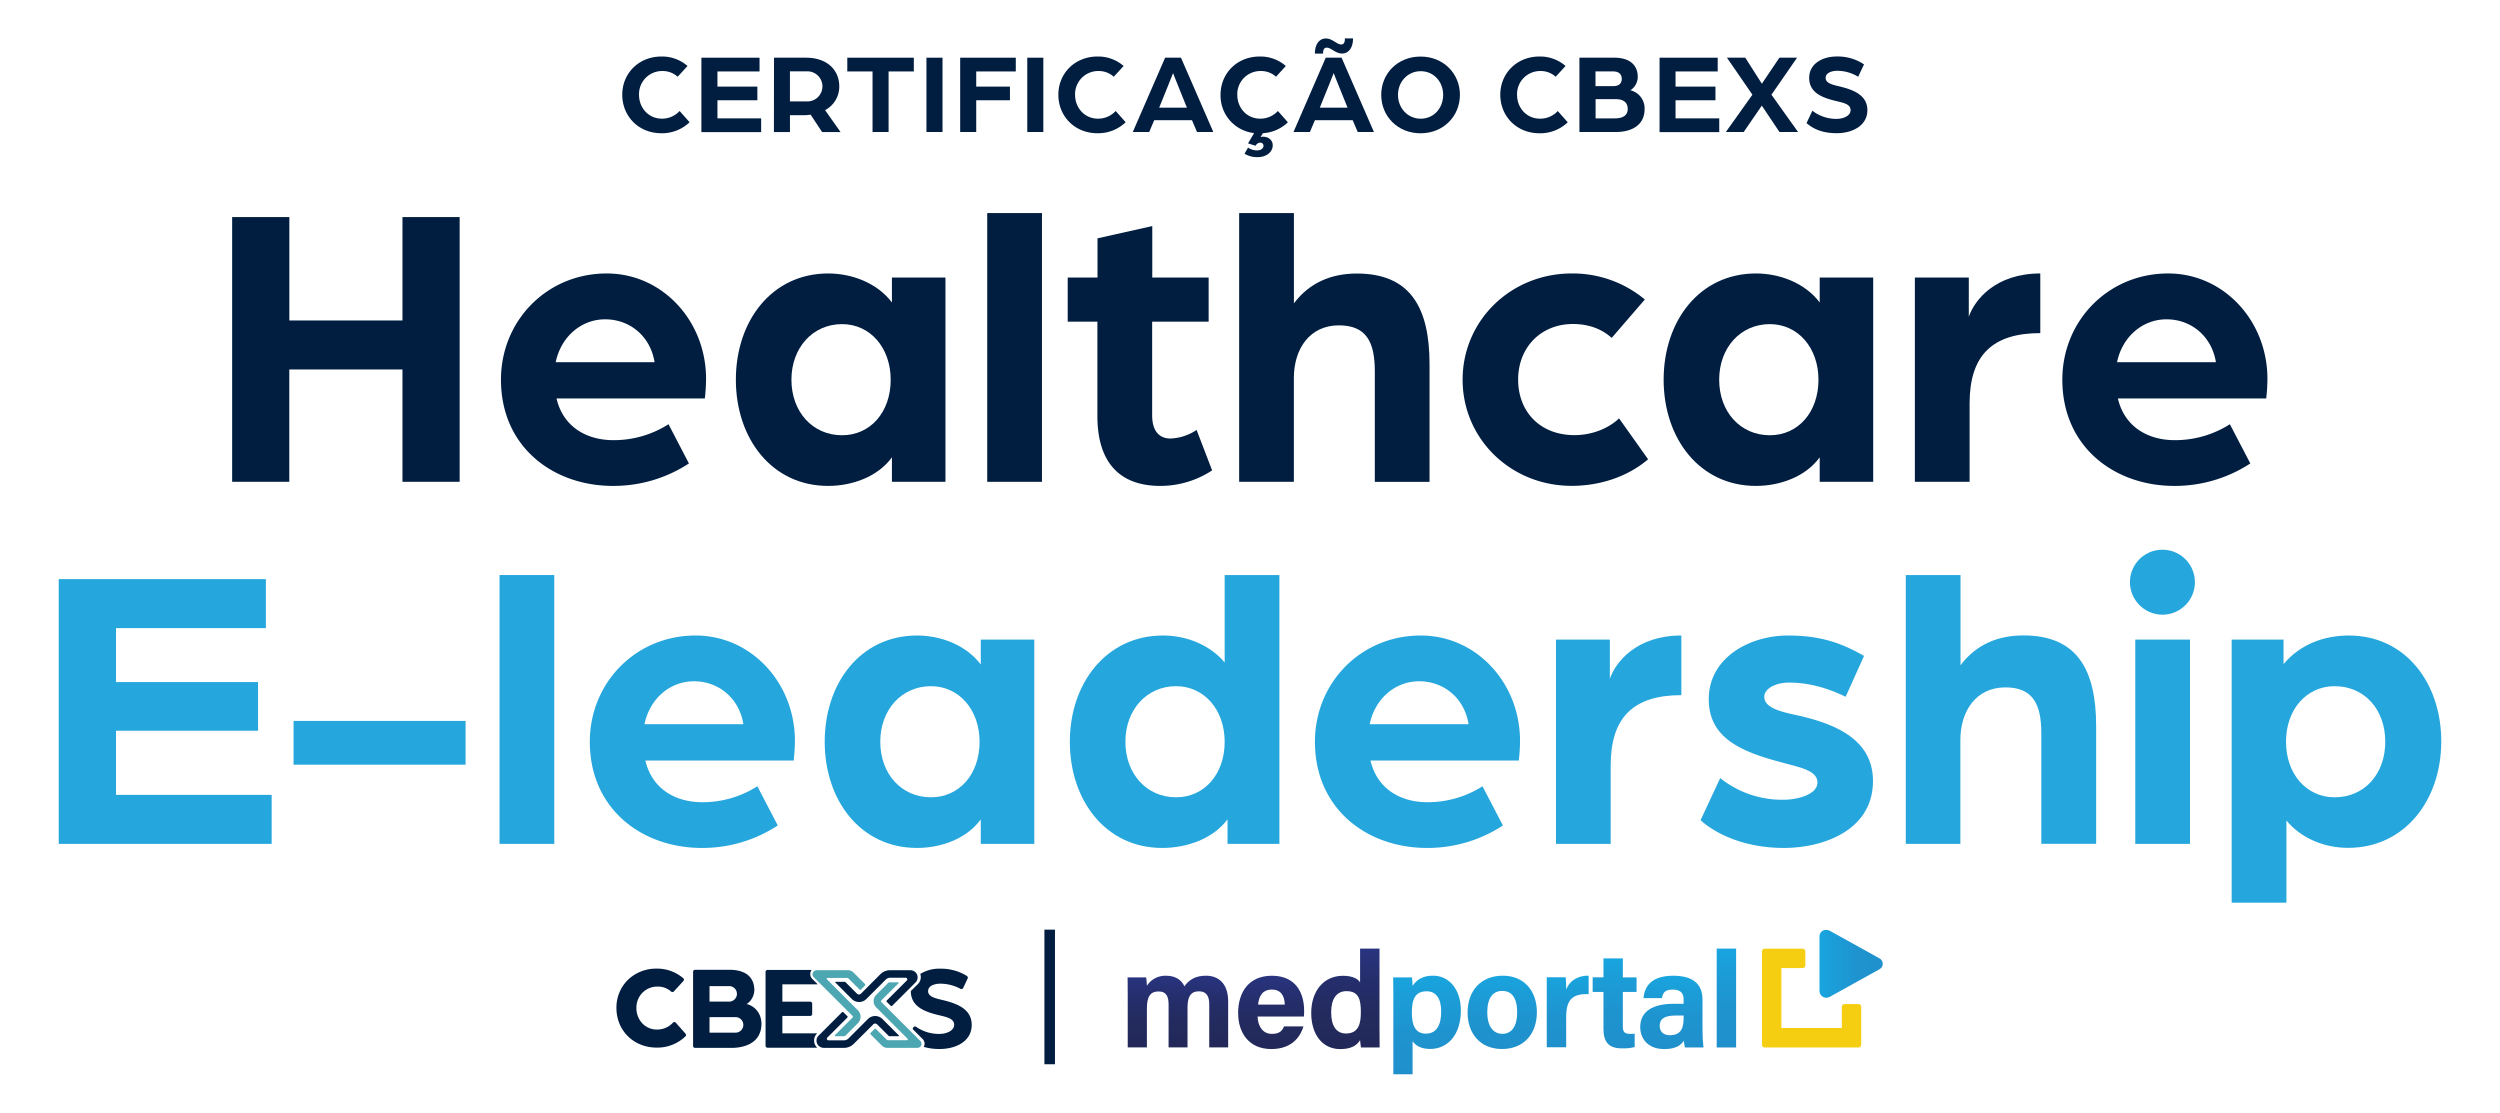<svg xmlns="http://www.w3.org/2000/svg" xmlns:xlink="http://www.w3.org/1999/xlink" id="Layer_1" data-name="Layer 1" viewBox="0 0 1056 470"><defs><style>.cls-1{fill:none;}.cls-2{fill:#25a6dd;}.cls-3{fill:#011e41;}.cls-4{clip-path:url(#clip-path);}.cls-5{fill:url(#linear-gradient);}.cls-6{clip-path:url(#clip-path-2);}.cls-7{fill:url(#linear-gradient-2);}.cls-8{clip-path:url(#clip-path-3);}.cls-9{fill:url(#linear-gradient-3);}.cls-10{clip-path:url(#clip-path-4);}.cls-11{fill:url(#linear-gradient-4);}.cls-12{clip-path:url(#clip-path-5);}.cls-13{fill:url(#linear-gradient-5);}.cls-14{clip-path:url(#clip-path-6);}.cls-15{fill:url(#linear-gradient-6);}.cls-16{clip-path:url(#clip-path-7);}.cls-17{fill:url(#linear-gradient-7);}.cls-18{clip-path:url(#clip-path-8);}.cls-19{fill:url(#linear-gradient-8);}.cls-20{clip-path:url(#clip-path-9);}.cls-21{fill:url(#linear-gradient-9);}.cls-22{fill:#f5ce11;}.cls-23{clip-path:url(#clip-path-10);}.cls-24{fill:url(#linear-gradient-10);}.cls-25{fill:#4da7b2;}</style><clipPath id="clip-path"><path class="cls-1" d="M500.31,416.65c-1-2.3-3.38-4.5-7.64-4.5a9.22,9.22,0,0,0-8.22,4.22c0-1.16-.21-2.81-.32-3.53H476.3c.05,2.53.05,5.07.05,7.63v22h8.1V425.9c0-5.07,1.58-7.12,4.91-7.12,3.5,0,4.25,2.48,4.25,5.54v18.11h8V425.51c0-4.54,1.36-6.78,4.84-6.78s4.33,2.61,4.33,5.29v18.41h8V423c0-7.7-4.22-10.87-9.38-10.87-4.83,0-7.39,2.08-9.12,4.5"></path></clipPath><linearGradient id="linear-gradient" x1="90.19" y1="1366.74" x2="90.9" y2="1366.74" gradientTransform="matrix(0, 42.37, 42.37, 0, -57410.58, -3409.08)" gradientUnits="userSpaceOnUse"><stop offset="0" stop-color="#28347f"></stop><stop offset="0.34" stop-color="#252e6b"></stop><stop offset="0.68" stop-color="#232a5d"></stop><stop offset="1" stop-color="#222959"></stop></linearGradient><clipPath id="clip-path-2"><path class="cls-1" d="M537.25,418c4,0,5.37,2.9,5.43,6.35H531.42c.32-3.64,1.9-6.35,5.83-6.35M523,428.07c0,7.76,4.23,15.05,14,15.05,9.3,0,12.53-5.95,13.58-9.57h-8.2c-.78,1.79-1.75,3.16-5.16,3.16-4.08,0-5.94-3.62-6-7.32h19.54a19.68,19.68,0,0,0,.1-2.5c0-7.39-3.45-14.74-13.62-14.74-9.5,0-14.27,6.63-14.27,15.92"></path></clipPath><linearGradient id="linear-gradient-2" x1="90.58" y1="1366.22" x2="91.3" y2="1366.22" gradientTransform="matrix(0, 43.33, 43.33, 0, -58661.02, -3512.75)" xlink:href="#linear-gradient"></linearGradient><clipPath id="clip-path-3"><path class="cls-1" d="M562.28,427.66c0-5.59,2.17-9,6.47-9,5.36,0,6.07,3.83,6.07,8.89,0,4.26-.65,9-6.28,9-4,0-6.26-3.13-6.26-8.9m12.22-27V415c-.65-1.33-2.94-2.83-7.2-2.83-8.38,0-13.44,6.62-13.44,15.73s4.76,15.24,12.25,15.24c4.42,0,7-1.45,8.39-3.78.06.68.21,2.21.38,3.09h7.88c-.06-2.7-.06-5.43-.06-8.13V400.7Z"></path></clipPath><linearGradient id="linear-gradient-3" x1="95.36" y1="1364.33" x2="96.08" y2="1364.33" gradientTransform="matrix(0, 59.36, 59.36, 0, -80415.65, -5259.84)" xlink:href="#linear-gradient"></linearGradient><clipPath id="clip-path-4"><path class="cls-1" d="M596.36,427.67c0-6,1.65-8.95,6.3-8.95,3.9,0,6.1,3.06,6.1,8.49,0,6-2.11,9.4-6.45,9.4s-5.95-3.29-5.95-8.94m.32-11.15a32,32,0,0,0-.27-3.68h-7.93c.06,2.37.06,4.74.06,7.13v33.8h8.14v-14c1.13,1.73,3.3,3.31,7.48,3.31,7.17,0,12.91-5.78,12.91-16.23,0-9.18-5.14-14.74-11.79-14.74-4.69,0-7.33,2.2-8.6,4.37"></path></clipPath><linearGradient id="linear-gradient-4" x1="95.04" y1="1364.18" x2="95.75" y2="1364.18" gradientTransform="matrix(0, 58.23, 58.23, 0, -78832.11, -5121.89)" gradientUnits="userSpaceOnUse"><stop offset="0" stop-color="#18a5df"></stop><stop offset="0.12" stop-color="#1aa0da"></stop><stop offset="0.56" stop-color="#1e94cf"></stop><stop offset="1" stop-color="#1f90cb"></stop></linearGradient><clipPath id="clip-path-5"><path class="cls-1" d="M628.22,427.64c0-6.26,2.49-9.08,6.29-9.08,4.08,0,6.35,2.93,6.35,9.13,0,5.64-2.23,9-6.24,9s-6.4-3.38-6.4-9.07m-8.31.1c0,8.83,5.35,15.38,14.53,15.38,9.38,0,14.74-6.59,14.74-15.54,0-9.28-5.64-15.43-14.35-15.43-9.4,0-14.92,6.45-14.92,15.59"></path></clipPath><linearGradient id="linear-gradient-5" x1="90.58" y1="1365.33" x2="91.3" y2="1365.33" gradientTransform="matrix(0, 43.33, 43.33, 0, -58524.46, -3512.75)" xlink:href="#linear-gradient-4"></linearGradient><clipPath id="clip-path-6"><path class="cls-1" d="M661.57,418c0-1.59-.11-4.53-.22-5.19h-8c0,2.47,0,5.08,0,8v21.56h8.2v-12.9c0-8.11,3.55-9.71,9.49-9.56v-7.82c-5,0-8.19,2.5-9.49,5.88"></path></clipPath><linearGradient id="linear-gradient-6" x1="90.19" y1="1365.19" x2="90.9" y2="1365.19" gradientTransform="matrix(0, 42.37, 42.37, 0, -57180.23, -3409.08)" xlink:href="#linear-gradient-4"></linearGradient><clipPath id="clip-path-7"><path class="cls-1" d="M677.3,404.82v8h-4.56V419h4.56v15.57c0,5.18,1.91,8.26,7.68,8.26a18.72,18.72,0,0,0,5.51-.56v-5.64a14.09,14.09,0,0,1-1.87.09c-2.44,0-3.13-.87-3.13-3.11V419h5.8v-6.16h-5.8v-8Z"></path></clipPath><linearGradient id="linear-gradient-7" x1="93.86" y1="1363.98" x2="94.58" y2="1363.98" gradientTransform="matrix(0, 53.18, 53.18, 0, -71857.49, -4587.08)" xlink:href="#linear-gradient-4"></linearGradient><clipPath id="clip-path-8"><path class="cls-1" d="M701.05,433.32c0-2.85,1.83-4.36,6.77-4.36h3.34v.78c0,3.91-.64,7.53-5.85,7.53-2.95,0-4.26-1.81-4.26-3.95m-6.84-11.7H702c.38-2.15,1.13-3.62,4.59-3.62,3.8,0,4.56,2.07,4.56,4.18V424h-4.22c-8.68,0-14.1,3.11-14.1,9.85,0,4.59,3,9.28,10.15,9.28,5.24,0,7.25-1.92,8.32-3.58a12.28,12.28,0,0,0,.41,2.89h7.83a66.92,66.92,0,0,1-.4-7.64V422.34c0-7-4.31-10.14-12.24-10.19h-.16c-8.87,0-12.09,4.24-12.53,9.47"></path></clipPath><linearGradient id="linear-gradient-8" x1="90.58" y1="1364.67" x2="91.3" y2="1364.67" gradientTransform="matrix(0, 43.33, 43.33, 0, -58425.06, -3512.82)" xlink:href="#linear-gradient-4"></linearGradient><clipPath id="clip-path-9"><rect class="cls-1" x="725.13" y="400.7" width="8.2" height="41.74"></rect></clipPath><linearGradient id="linear-gradient-9" x1="95.16" y1="1363.3" x2="95.87" y2="1363.3" gradientTransform="matrix(0, 58.4, 58.4, 0, -78884.95, -5156.16)" xlink:href="#linear-gradient-4"></linearGradient><clipPath id="clip-path-10"><path class="cls-1" d="M768.56,395.47v23.28a2.87,2.87,0,0,0,4.32,2.31l21-11.64a2.6,2.6,0,0,0,0-4.62l-21-11.65a3.12,3.12,0,0,0-1.46-.36,2.7,2.7,0,0,0-2.86,2.68"></path></clipPath><linearGradient id="linear-gradient-10" x1="112.74" y1="1380.13" x2="113.46" y2="1380.13" gradientTransform="matrix(37.37, 0, 0, -37.37, -3444.25, 51977.78)" xlink:href="#linear-gradient-4"></linearGradient></defs><path class="cls-2" d="M24.81,244.62h87.5v20.71H49v22.78H109v20.54H49v27.09h65.75v20.71H24.81Z"></path><path class="cls-2" d="M124,304.51h72.66V323H124Z"></path><path class="cls-2" d="M211,242.9h23.13V356.45H211Z"></path><path class="cls-2" d="M249.14,313.31c0-24.85,19.33-44.87,44.69-44.87,23.47,0,41.94,20,41.94,44.52a76.14,76.14,0,0,1-.52,8.28H272.61c2.76,11.91,12.6,17.61,24,17.61a42.83,42.83,0,0,0,23.29-6.73l8.63,16.56a58.08,58.08,0,0,1-32.1,9.49C271.23,358.17,249.14,341.78,249.14,313.31ZM314,305.89c-1.73-10.88-10.36-18.12-20.89-18.12-10,0-18.63,7.24-20.88,18.12Z"></path><path class="cls-2" d="M348.36,313.31c0-24.85,15.19-44.87,39-44.87,10,0,20.71,4,26.92,12.25V270.16h22.61v86.29H414.28V346.09c-6,8.29-16.91,12.08-26.92,12.08C363.55,358.17,348.36,338.16,348.36,313.31Zm65.41,0c0-13.46-8.63-23.47-20.54-23.47-12.42,0-21.4,10-21.4,23.47,0,13.63,9,23.47,21.4,23.47C405.14,336.78,413.77,327.11,413.77,313.31Z"></path><path class="cls-2" d="M451.9,313.31c0-24.85,15.53-44.87,39.34-44.87,10,0,19.85,4,26.06,11.39V242.9h23.12V356.45H518.51V346.09c-6.21,8.29-17.26,12.08-27.61,12.08C467.08,358.17,451.9,338.16,451.9,313.31Zm65.4,0c0-13.46-8.63-23.47-20.53-23.47-12.43,0-21.4,10-21.4,23.47,0,13.63,9,23.47,21.4,23.47C508.67,336.78,517.3,327.11,517.3,313.31Z"></path><path class="cls-2" d="M555.43,313.31c0-24.85,19.33-44.87,44.7-44.87,23.47,0,41.93,20,41.93,44.52a77.61,77.61,0,0,1-.51,8.28H578.9c2.76,11.91,12.6,17.61,24,17.61a42.89,42.89,0,0,0,23.3-6.73l8.63,16.56a58.12,58.12,0,0,1-32.1,9.49C577.52,358.17,555.43,341.78,555.43,313.31Zm64.89-7.42C618.59,295,610,287.77,599.44,287.77c-10,0-18.64,7.24-20.88,18.12Z"></path><path class="cls-2" d="M657.25,270.16H680v16.57c2.42-7.07,11.22-18.29,30.2-18.29v25.19c-20,0-29.85,9.15-29.85,29.69v33.13H657.25Z"></path><path class="cls-2" d="M718.33,346.44l8.28-17.77a41.82,41.82,0,0,0,26.92,9.14c5.35,0,14.15-2.07,14.15-7.25s-7.42-6.38-14.84-8.45c-17.08-4.49-31.06-10.18-31.06-26.75,0-17.6,17.26-26.92,33.48-26.92,14.15,0,23.12,3.45,32.1,8.63l-7.77,17.25c-8.45-4.14-16.39-6-24-6-5.34,0-10.35,2.42-10.35,6,0,4.84,7.25,6.39,15.19,8.11,14.67,3.46,30.71,9.84,30.71,27.44,0,21.23-21.57,28.3-37.62,28.3C735.07,358.17,723.16,350.93,718.33,346.44Z"></path><path class="cls-2" d="M805,242.9h23.12V281c6.73-9,16.22-12.6,26.58-12.6,22.43,0,30.71,14.15,30.71,38.31v49.7H862.25V309.68c0-12.59-3.8-19.33-15.19-19.33-12.25,0-19,9.84-19,22.27v43.83H805Z"></path><path class="cls-2" d="M899.69,246a13.72,13.72,0,1,1,13.63,13.64A13.81,13.81,0,0,1,899.69,246Zm2.25,24.16h23.12v86.29H901.94Z"></path><path class="cls-2" d="M942.66,270.16h21.91v10.36c7.08-8.46,17.26-12.08,27.62-12.08,23.81,0,39,20,39,44.69,0,25-15.54,45-39.35,45-10,0-19.85-4-26.06-11.56V381.3H942.66Zm64.88,43.15c0-13.64-8.8-23.47-21.39-23.47-11.74,0-20.54,9.66-20.54,23.47,0,13.63,8.63,23.47,20.54,23.47C998.74,336.78,1007.54,326.94,1007.54,313.31Z"></path><path class="cls-3" d="M98.06,91.7h24.16v43.66H170V91.7h24.16V203.52H170V156.07h-47.8v47.45H98.06Z"></path><path class="cls-3" d="M211.61,160.38c0-24.85,19.32-44.87,44.69-44.87,23.47,0,41.94,20,41.94,44.52a76.21,76.21,0,0,1-.52,8.29H235.08c2.76,11.9,12.59,17.6,24,17.6a42.84,42.84,0,0,0,23.3-6.73L291,195.76a58.16,58.16,0,0,1-32.1,9.49C233.7,205.25,211.61,188.85,211.61,160.38ZM276.49,153c-1.72-10.87-10.35-18.12-20.88-18.12-10,0-18.63,7.25-20.88,18.12Z"></path><path class="cls-3" d="M310.83,160.38c0-24.85,15.19-44.87,39-44.87,10,0,20.71,4,26.92,12.25V117.24h22.61v86.28H376.75V193.17c-6,8.28-16.91,12.08-26.92,12.08C326,205.25,310.83,185.23,310.83,160.38Zm65.4,0c0-13.46-8.63-23.47-20.53-23.47-12.43,0-21.4,10-21.4,23.47,0,13.63,9,23.47,21.4,23.47C367.6,183.85,376.23,174.18,376.23,160.38Z"></path><path class="cls-3" d="M417,90h23.13V203.52H417Z"></path><path class="cls-3" d="M463.54,175.74V135.87H451V117.24h12.59V100.67l23.13-5.18v21.75h23.81v18.63H486.67v39.52c0,7.42,3.62,9.84,7.77,9.84a21.2,21.2,0,0,0,11-3.62L512,198.69a39.79,39.79,0,0,1-21.92,6.56C472.86,205.25,463.54,195.24,463.54,175.74Z"></path><path class="cls-3" d="M523.42,90h23.13v38.14c6.73-9,16.22-12.6,26.57-12.6,22.44,0,30.72,14.15,30.72,38.31v49.7H580.72V156.76c0-12.6-3.8-19.33-15.19-19.33-12.25,0-19,9.83-19,22.26v43.83H523.42Z"></path><path class="cls-3" d="M617.81,160.38c0-25,20.37-44.87,46.08-44.87a47.61,47.61,0,0,1,30.89,11l-14,16.22c-4-3.63-9.49-5.87-16.39-5.87-13.46,0-23.13,9.84-23.13,23.47,0,13.46,9.15,23.47,23.82,23.47,7.25,0,14.32-2.76,18.81-7.08L696.16,194c-8.28,7.08-19.85,11.22-32.27,11.22C638.18,205.25,617.81,185.4,617.81,160.38Z"></path><path class="cls-3" d="M702.72,160.38c0-24.85,15.18-44.87,39-44.87,10,0,20.7,4,26.92,12.25V117.24h22.6v86.28h-22.6V193.17c-6,8.28-16.91,12.08-26.92,12.08C717.9,205.25,702.72,185.23,702.72,160.38Zm65.4,0c0-13.46-8.63-23.47-20.54-23.47-12.42,0-21.4,10-21.4,23.47,0,13.63,9,23.47,21.4,23.47C759.49,183.85,768.12,174.18,768.12,160.38Z"></path><path class="cls-3" d="M808.84,117.24h22.78V133.8c2.41-7.07,11.22-18.29,30.2-18.29v25.2c-20,0-29.86,9.14-29.86,29.68v33.13H808.84Z"></path><path class="cls-3" d="M871.13,160.38c0-24.85,19.33-44.87,44.7-44.87,23.47,0,41.93,20,41.93,44.52a77.68,77.68,0,0,1-.51,8.29H894.6c2.76,11.9,12.6,17.6,24,17.6a42.89,42.89,0,0,0,23.3-6.73l8.63,16.57a58.21,58.21,0,0,1-32.1,9.49C893.22,205.25,871.13,188.85,871.13,160.38ZM936,153c-1.73-10.87-10.35-18.12-20.88-18.12-10,0-18.64,7.25-20.88,18.12Z"></path><path class="cls-3" d="M445.62,449.54h-4.46V392.68h4.46Z"></path><g class="cls-4"><rect class="cls-5" x="476.3" y="412.15" width="42.51" height="30.28"></rect></g><g class="cls-6"><rect class="cls-7" x="522.99" y="412.15" width="27.89" height="30.97"></rect></g><g class="cls-8"><rect class="cls-9" x="553.86" y="400.7" width="28.9" height="42.42"></rect></g><g class="cls-10"><rect class="cls-11" x="588.48" y="412.15" width="28.59" height="41.62"></rect></g><g class="cls-12"><rect class="cls-13" x="619.91" y="412.15" width="29.27" height="30.97"></rect></g><g class="cls-14"><rect class="cls-15" x="653.32" y="412.15" width="17.75" height="30.28"></rect></g><g class="cls-16"><rect class="cls-17" x="672.74" y="404.82" width="18.55" height="38.01"></rect></g><g class="cls-18"><rect class="cls-19" x="692.83" y="412.15" width="26.71" height="30.97"></rect></g><g class="cls-20"><rect class="cls-21" x="725.13" y="400.7" width="8.2" height="41.74"></rect></g><path class="cls-22" d="M785,424.13h-5.83a1.18,1.18,0,0,0-1.18,1.18v8.91H752.46v-25.3h8.94a1.18,1.18,0,0,0,1.18-1.18v-5.83a1.18,1.18,0,0,0-1.18-1.18h-9.86a1.09,1.09,0,0,0-.26,0h-5.83a1.18,1.18,0,0,0-1.18,1.18v39.37a1.18,1.18,0,0,0,1.18,1.18h5.83a.86.86,0,0,0,.23,0H785a1.18,1.18,0,0,0,1.18-1.18V425.31a1.18,1.18,0,0,0-1.18-1.18"></path><g class="cls-23"><rect class="cls-24" x="768.56" y="392.79" width="27.18" height="29.32"></rect></g><path class="cls-3" d="M321.39,430.31c-.05-.23-.12-.46-.18-.68a8.34,8.34,0,0,0-1.91-3.27,6.54,6.54,0,0,0-.61-.57,8.06,8.06,0,0,0-3.33-1.7,5.93,5.93,0,0,0,1.27-1,7.34,7.34,0,0,0,2-4.84,10.2,10.2,0,0,0-.14-1.71,7.35,7.35,0,0,0-4.53-5.85,11.08,11.08,0,0,0-2.2-.7c-.14,0-.29-.06-.43-.09a17.12,17.12,0,0,0-3-.26H293.59a.83.83,0,0,0-.83.83v31.33a.83.83,0,0,0,.83.83h15.25a22,22,0,0,0,2.48-.13A19.16,19.16,0,0,0,314,442c3.36-.91,5.91-2.81,7-5.81a9.18,9.18,0,0,0,.41-1.41,11.53,11.53,0,0,0,.23-2.34A9.73,9.73,0,0,0,321.39,430.31ZM299.7,416.53H308a3.27,3.27,0,0,1,3.28,3.27h0a3.28,3.28,0,0,1-3.28,3.28H299.7Zm0,19.66v-6.56h11a3.28,3.28,0,0,1,3.28,3.28h0a3.28,3.28,0,0,1-3.28,3.28Z"></path><path class="cls-3" d="M345.22,436.47H330.47v-7.33h11.77a.83.83,0,0,0,.83-.82v-4.38a.83.83,0,0,0-.83-.83H330.47v-7.33H345.4l-2.3-2.29a2.89,2.89,0,0,1-.5-3.42,2.35,2.35,0,0,1,.24-.37H324.2a.83.83,0,0,0-.83.83v31.2a.83.83,0,0,0,.83.83h21a4.15,4.15,0,0,1-.08-6Z"></path><path class="cls-3" d="M397.65,422.3c-3.24-.76-5.62-1.52-5.62-3.65,0-2.49,3.24-3.14,5-3.14a18,18,0,0,1,8.66,2.16.82.82,0,0,0,1.16-.36l1.88-4a.84.84,0,0,0-.32-1.07A20.79,20.79,0,0,0,397,409.17a15.2,15.2,0,0,0-8.27,2.22,4.17,4.17,0,0,1-1,4.28l-3,2.95v0c0,6.85,6.34,8.92,12.48,10.34,2.89.71,5.83,1.37,5.83,3.91s-3.35,3.85-6.08,3.85a16.8,16.8,0,0,1-10-3,.84.84,0,0,0-1.22.33l-.27.58,4.23,4.23a2.83,2.83,0,0,1,.5,3.35,24.05,24.05,0,0,0,6.77.89c6.59,0,13.48-3.1,13.48-10.19S403.49,423.67,397.65,422.3Z"></path><path class="cls-3" d="M370.49,432.69l4.84,4.84a.58.58,0,0,0,.4.16h3.82a.19.19,0,0,0,.13-.32l-6.94-6.94a4.34,4.34,0,0,0-6.13,0l-8.22,8.22a2.67,2.67,0,0,1-1.89.78h-6.57a.68.68,0,0,1-.48-1.15l8.49-8.48a.39.39,0,0,0,0-.55l-1.66-1.65a.46.46,0,0,0-.65,0l-9.84,9.84a3,3,0,0,0-.55,3.54,3.11,3.11,0,0,0,2.78,1.64h8.48a5.84,5.84,0,0,0,4.15-1.72l8.21-8.21A1.15,1.15,0,0,1,370.49,432.69Z"></path><path class="cls-3" d="M362,419.73l-4.84-4.84a.56.56,0,0,0-.4-.17H353a.19.19,0,0,0-.13.32l6.94,6.94a4.34,4.34,0,0,0,6.13,0l8.21-8.21A2.66,2.66,0,0,1,376,413h6.57a.68.68,0,0,1,.48,1.15l-8.49,8.48a.39.39,0,0,0,0,.55l1.66,1.65a.46.46,0,0,0,.65,0l9.84-9.84a3,3,0,0,0,.55-3.54,3.12,3.12,0,0,0-2.79-1.64H376a5.82,5.82,0,0,0-4.15,1.72l-8.21,8.22A1.17,1.17,0,0,1,362,419.73Z"></path><path class="cls-25" d="M372.31,423.3a.55.55,0,0,1,0-.77l7.24-7.23a.22.22,0,0,0-.15-.37h-3.54a1.08,1.08,0,0,0-.76.31l-5,5a3.74,3.74,0,0,0,0,5.27l13.25,13.25a.37.37,0,0,1-.26.63h-7.94a.9.9,0,0,1-.64-.26L370,434.66a.44.44,0,0,0-.62,0l-1.63,1.63a.45.45,0,0,0,0,.63l4.71,4.7a3.33,3.33,0,0,0,2.4,1h12.61a1.77,1.77,0,0,0,1.58-.9,1.69,1.69,0,0,0-.29-2Z"></path><path class="cls-25" d="M360.08,429.08a.56.56,0,0,1,0,.78l-7.44,7.44a.22.22,0,0,0,.16.38h3.63a1.16,1.16,0,0,0,.79-.32l5.17-5.18a3.81,3.81,0,0,0,0-5.41l-13.05-13.06a.37.37,0,0,1,.27-.64h8.16a.9.9,0,0,1,.66.27l4.63,4.63a.45.45,0,0,0,.63,0l1.68-1.68a.45.45,0,0,0,0-.64l-4.83-4.84a3.47,3.47,0,0,0-2.47-1h-13a1.85,1.85,0,0,0-1.63.92,1.75,1.75,0,0,0,.31,2.08Z"></path><path class="cls-3" d="M289.56,436.66a.77.77,0,0,1,0,1.07h0a17.11,17.11,0,0,1-12.18,4.78c-9.7,0-17-7.2-17-16.73A16.41,16.41,0,0,1,265.12,414a17.12,17.12,0,0,1,12.22-4.85,16.8,16.8,0,0,1,11.3,4.09h0a.77.77,0,0,1,.06,1.1h0l-4.09,4.47h0a.78.78,0,0,1-1.08.06h0a8.41,8.41,0,0,0-5.8-2.14,8.78,8.78,0,0,0-6.39,2.63,9,9,0,0,0-2.52,6.38,9.42,9.42,0,0,0,2.46,6.49,8.41,8.41,0,0,0,6.21,2.65,9,9,0,0,0,6.78-2.92h0a.79.79,0,0,1,1.16,0h0l4.13,4.66Z"></path><path class="cls-3" d="M262.84,40c0-8.92,6.88-16.13,16.57-16.13a16.35,16.35,0,0,1,11,4l-4.17,4.55A9.37,9.37,0,0,0,279.8,30a9.76,9.76,0,0,0-9.88,10c0,5.62,4.06,10.12,9.64,10.12a10,10,0,0,0,7.51-3.24l4.21,4.75a16.75,16.75,0,0,1-11.87,4.65C269.72,56.3,262.84,49.08,262.84,40Z"></path><path class="cls-3" d="M296.27,24.37h24.56v5.81H303.05v6.4h16.86v5.77H303.05V50h18.46v5.81H296.27Z"></path><path class="cls-3" d="M326.94,24.37h13.47c9.25,0,14.1,5.43,14.1,12.16a11.24,11.24,0,0,1-6,10l6.54,9.25h-7.8l-4.85-7.36a15.94,15.94,0,0,1-2.66.24h-6.06v7.12h-6.78ZM340.6,42.83a6.36,6.36,0,1,0,0-12.69h-6.93V42.83Z"></path><path class="cls-3" d="M368.56,30.18H357.9V24.37H386v5.81H375.34V55.76h-6.78Z"></path><path class="cls-3" d="M391.33,24.37h6.79V55.76h-6.79Z"></path><path class="cls-3" d="M405.58,24.37h23.49v5.81H412.36v6.4H426.6v5.77H412.36V55.76h-6.78Z"></path><path class="cls-3" d="M433.92,24.37h6.78V55.76h-6.78Z"></path><path class="cls-3" d="M447.05,40c0-8.92,6.88-16.13,16.57-16.13a16.35,16.35,0,0,1,11,4l-4.17,4.55A9.37,9.37,0,0,0,464,30a9.77,9.77,0,0,0-9.89,10c0,5.62,4.07,10.12,9.64,10.12a10,10,0,0,0,7.51-3.24l4.22,4.75a16.78,16.78,0,0,1-11.87,4.65C453.93,56.3,447.05,49.08,447.05,40Z"></path><path class="cls-3" d="M492.15,24.37h6.69L512.5,55.76h-6.88l-2.13-5H487.55l-2.13,5h-6.93Zm9.21,21.12-3.63-9c-1-2.37-2.19-5.52-2.23-5.62-.05.1-1.26,3.25-2.23,5.62l-3.64,9Z"></path><path class="cls-3" d="M525.68,64.92l1.5-2.57A6.64,6.64,0,0,0,531,63.52c1.75,0,2.71-.92,2.71-2a1.31,1.31,0,0,0-1.45-1.26,2.25,2.25,0,0,0-1.89,1.31l-3.2-1,2.57-4.36A15.91,15.91,0,0,1,515.56,40c0-8.92,6.87-16.13,16.57-16.13a16.33,16.33,0,0,1,11,4L539,32.41A9.41,9.41,0,0,0,532.51,30a9.77,9.77,0,0,0-9.88,10c0,5.62,4.07,10.12,9.64,10.12a10,10,0,0,0,7.51-3.24L544,51.65a16.44,16.44,0,0,1-10.56,4.6l-1,1.7a2.66,2.66,0,0,1,1-.2c2.72,0,4.17,1.75,4.17,3.63,0,2.38-2.13,5-6.49,5A10.13,10.13,0,0,1,525.68,64.92Z"></path><path class="cls-3" d="M560,24.37h6.69l13.66,31.39H573.5l-2.13-5H555.43l-2.13,5h-6.93Zm-4.6-1.74c0-4,1.89-6.4,4.65-6.4s4.6,2.57,6.44,2.57c1.36,0,1.6-1.26,1.6-2.57h3.44c0,4-1.89,6.4-4.65,6.4s-4.6-2.52-6.44-2.52c-1.31,0-1.6,1.21-1.6,2.52Zm13.81,22.86-3.63-9c-1-2.37-2.19-5.52-2.23-5.62,0,.1-1.26,3.25-2.23,5.62l-3.64,9Z"></path><path class="cls-3" d="M583.43,40.07c0-9,6.93-16.18,16.62-16.18s16.62,7.21,16.62,16.18S609.74,56.3,600.05,56.3,583.43,49.08,583.43,40.07Zm26.16,0c0-5.57-4-10-9.49-10s-9.59,4.46-9.59,10,4.06,10.07,9.59,10.07S609.59,45.69,609.59,40.07Z"></path><path class="cls-3" d="M633.72,40c0-8.92,6.88-16.13,16.57-16.13a16.35,16.35,0,0,1,11,4l-4.17,4.55A9.37,9.37,0,0,0,650.68,30a9.76,9.76,0,0,0-9.88,10c0,5.62,4.07,10.12,9.64,10.12A10,10,0,0,0,658,46.9l4.21,4.75a16.75,16.75,0,0,1-11.87,4.65C640.6,56.3,633.72,49.08,633.72,40Z"></path><path class="cls-3" d="M667.15,24.37H682c5.18,0,9.79,2.18,9.79,8.19a6.79,6.79,0,0,1-3.11,5.57,7.87,7.87,0,0,1,6,7.94c0,6.64-5.23,9.69-12.16,9.69H667.15Zm14.34,12c2.38,0,3.54-1.17,3.54-3.06s-1.16-3.15-3.68-3.15h-7.41v6.21ZM682.12,50c3.25,0,5.43-1.16,5.43-4s-2-4.12-5-4.12h-8.57V50Z"></path><path class="cls-3" d="M701,24.37h24.56v5.81H707.75v6.4h16.86v5.77H707.75V50h18.46v5.81H701Z"></path><path class="cls-3" d="M740.22,40,729.46,24.37h7.75l7,11,7.41-11h7.46L748.26,40,759.5,55.76h-7.85l-7.46-11.14-7.66,11.14H729Z"></path><path class="cls-3" d="M763.08,52l2.47-5.23a16.3,16.3,0,0,0,10.32,3.44c2.62,0,5.82-1.21,5.82-3.68s-2.81-3.05-5.58-3.73c-5.86-1.36-11.91-3.34-11.91-9.88,0-6.06,5.67-9.06,11.67-9.06a19.92,19.92,0,0,1,11.49,3.34l-2.47,5.23a16.85,16.85,0,0,0-9-2.52c-1.64,0-4.74.63-4.74,3,0,2,2.27,2.76,5.37,3.48,5.57,1.31,12.26,3.4,12.26,10.13s-6.59,9.74-12.89,9.74C768.36,56.3,764.83,53.44,763.08,52Z"></path></svg>